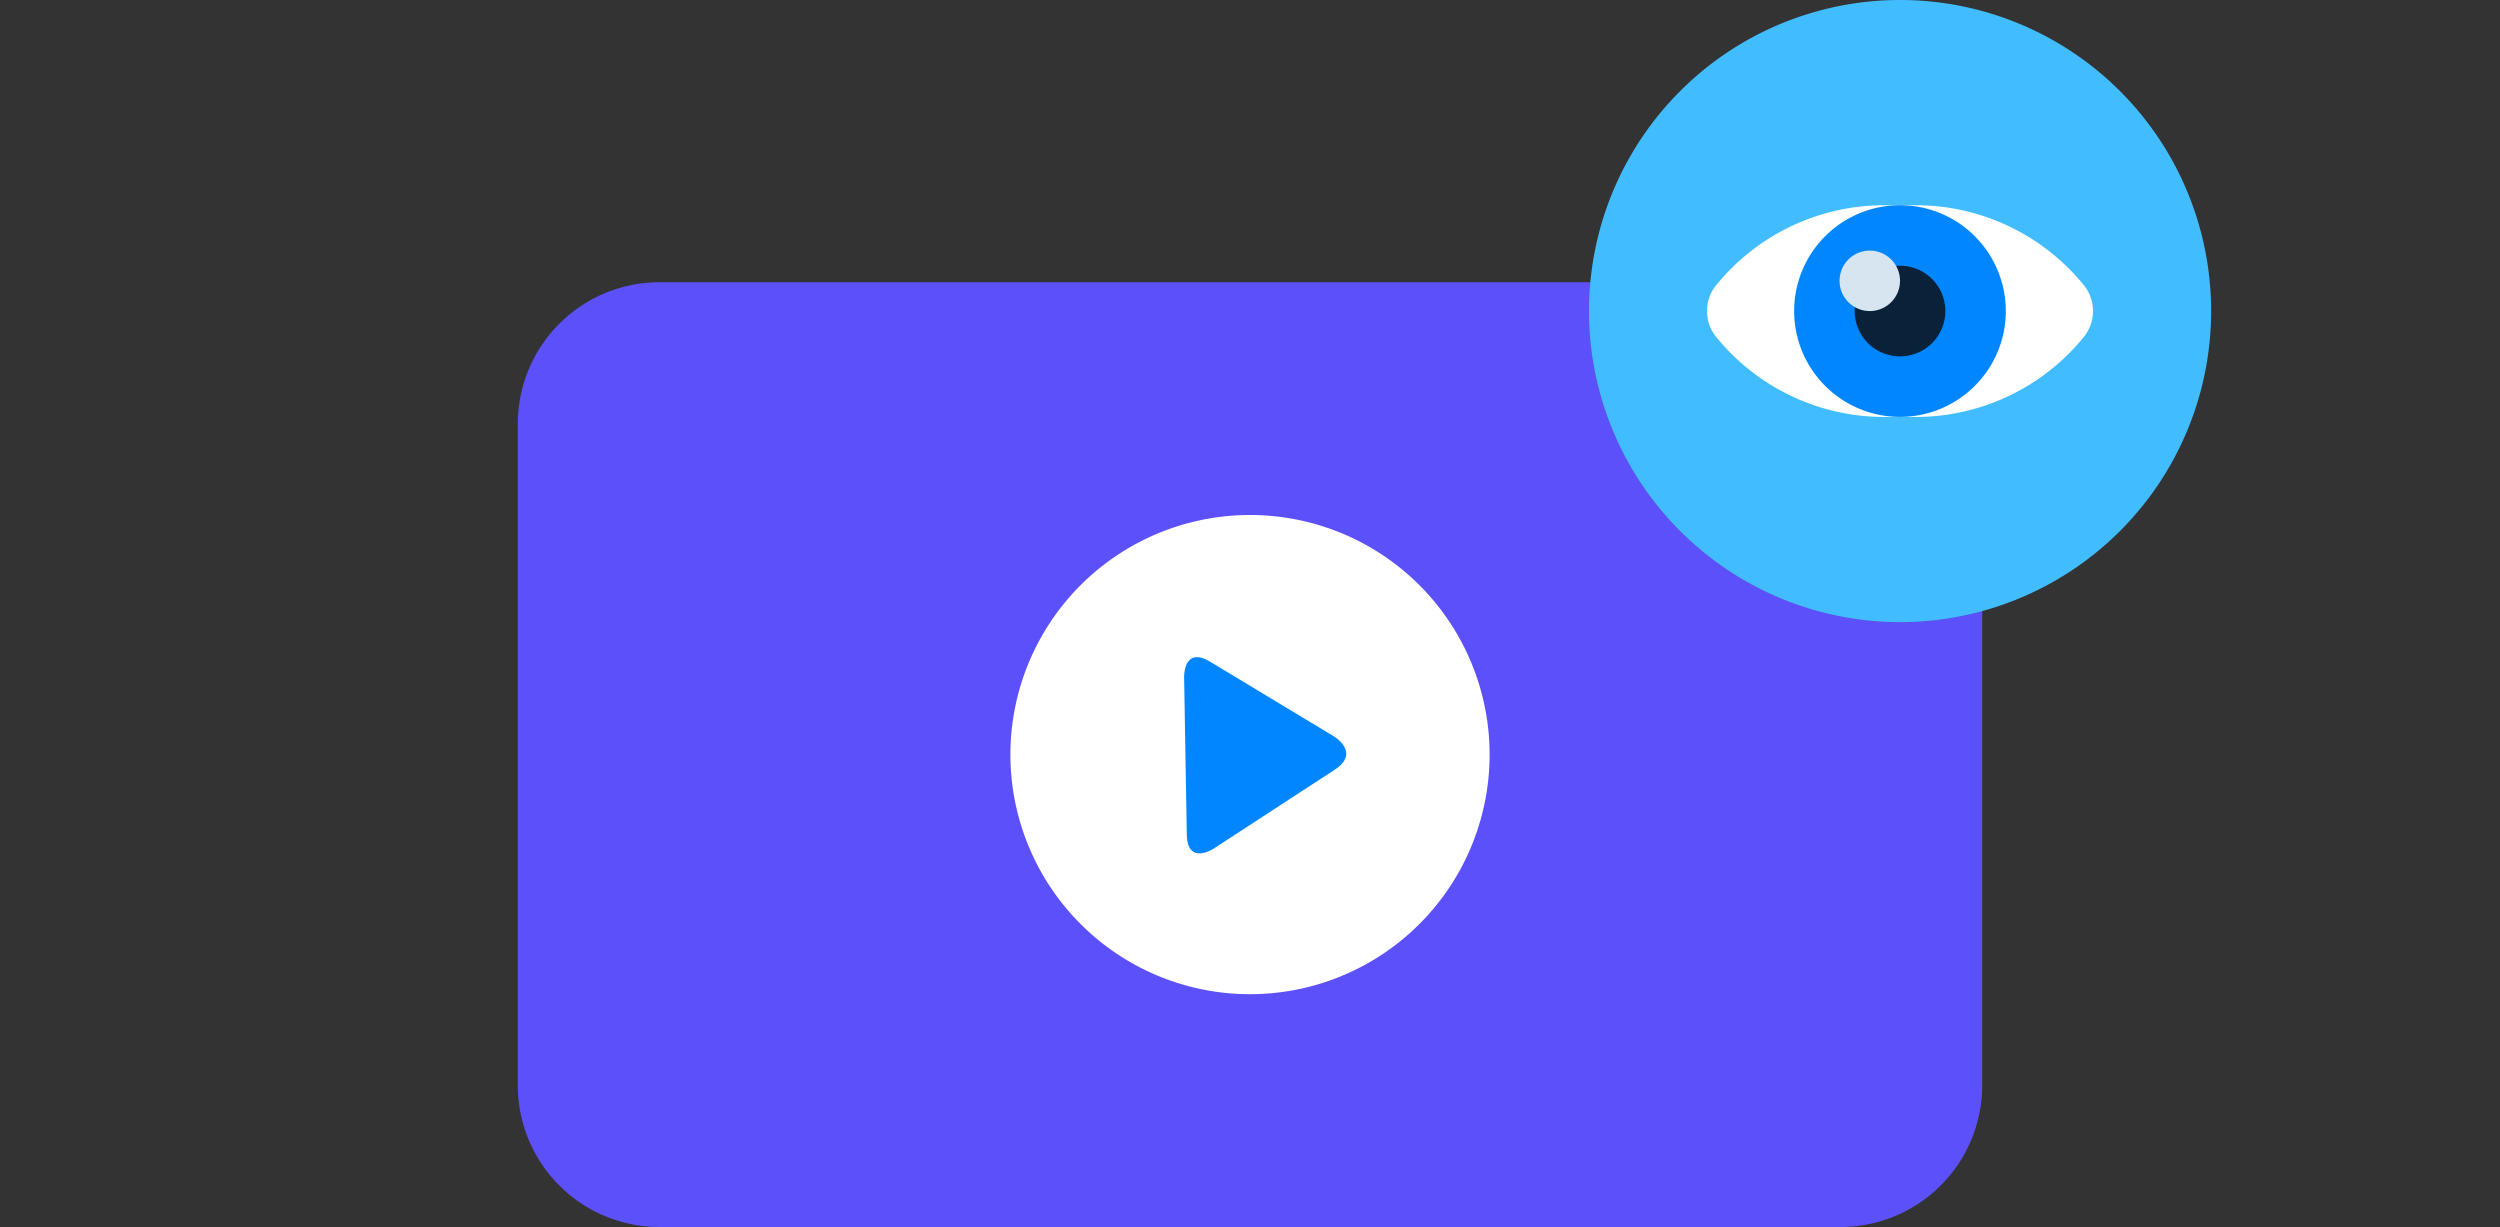 <svg xmlns="http://www.w3.org/2000/svg" width="163" height="80"><rect width="100%" height="100%" fill="#333333" stroke="none"/><defs><clipPath id="a"><path d="M0 0h163v-80H0z" fill="none"/></clipPath></defs><g clip-path="url(#a)" transform="translate(0 80)"><path d="M129.24-9.238v-43.121a9.239 9.239 0 00-9.24-9.238H43a9.239 9.239 0 00-9.24 9.238v43.121A9.239 9.239 0 0043 0h77a9.239 9.239 0 009.24-9.238" fill="#5c50fa"/><path d="M81.773-15.181A15.622 15.622 0 0097.12-31.073 15.622 15.622 0 0081.228-46.42a15.622 15.622 0 00-15.347 15.893 15.622 15.622 0 0015.892 15.346" fill="#fff"/><path d="M77.38-25.583c.035 2.031 1.737.922 1.737.922l7.912-5.157c1.7-1.109-.038-2.158-.038-2.158l-8.087-4.877c-1.739-1.049-1.7.982-1.7.982z" fill="#0186ff"/><path d="M103.602-59.719a20.285 20.285 0 0020.281 20.281 20.28 20.28 0 0020.282-20.281A20.28 20.28 0 00123.883-80a20.285 20.285 0 00-20.281 20.281" fill="#41bdff"/><path d="M125.152-66.617h-2.541a14.113 14.113 0 00-10.718 5.216 2.608 2.608 0 00-.593 1.684 2.608 2.608 0 00.593 1.682 14.113 14.113 0 0010.718 5.218h2.541a14.113 14.113 0 0010.718-5.22 2.682 2.682 0 000-3.364 14.113 14.113 0 00-10.718-5.216" fill="#fff"/><path d="M130.779-59.719a6.9 6.9 0 01-6.9 6.9 6.9 6.9 0 01-6.9-6.9 6.9 6.9 0 016.9-6.9 6.9 6.9 0 014.88 2.022 6.9 6.9 0 012.02 4.878" fill="#0087ff"/><path d="M126.837-59.719a2.955 2.955 0 01-2.956 2.956 2.955 2.955 0 01-2.956-2.956 2.955 2.955 0 012.956-2.956 2.955 2.955 0 012.956 2.956" fill="#092139"/><path d="M123.881-61.69a1.971 1.971 0 01-1.971 1.971 1.972 1.972 0 01-1.971-1.971 1.972 1.972 0 011.971-1.971 1.971 1.971 0 011.971 1.971" fill="#d6e5ef"/></g></svg>
